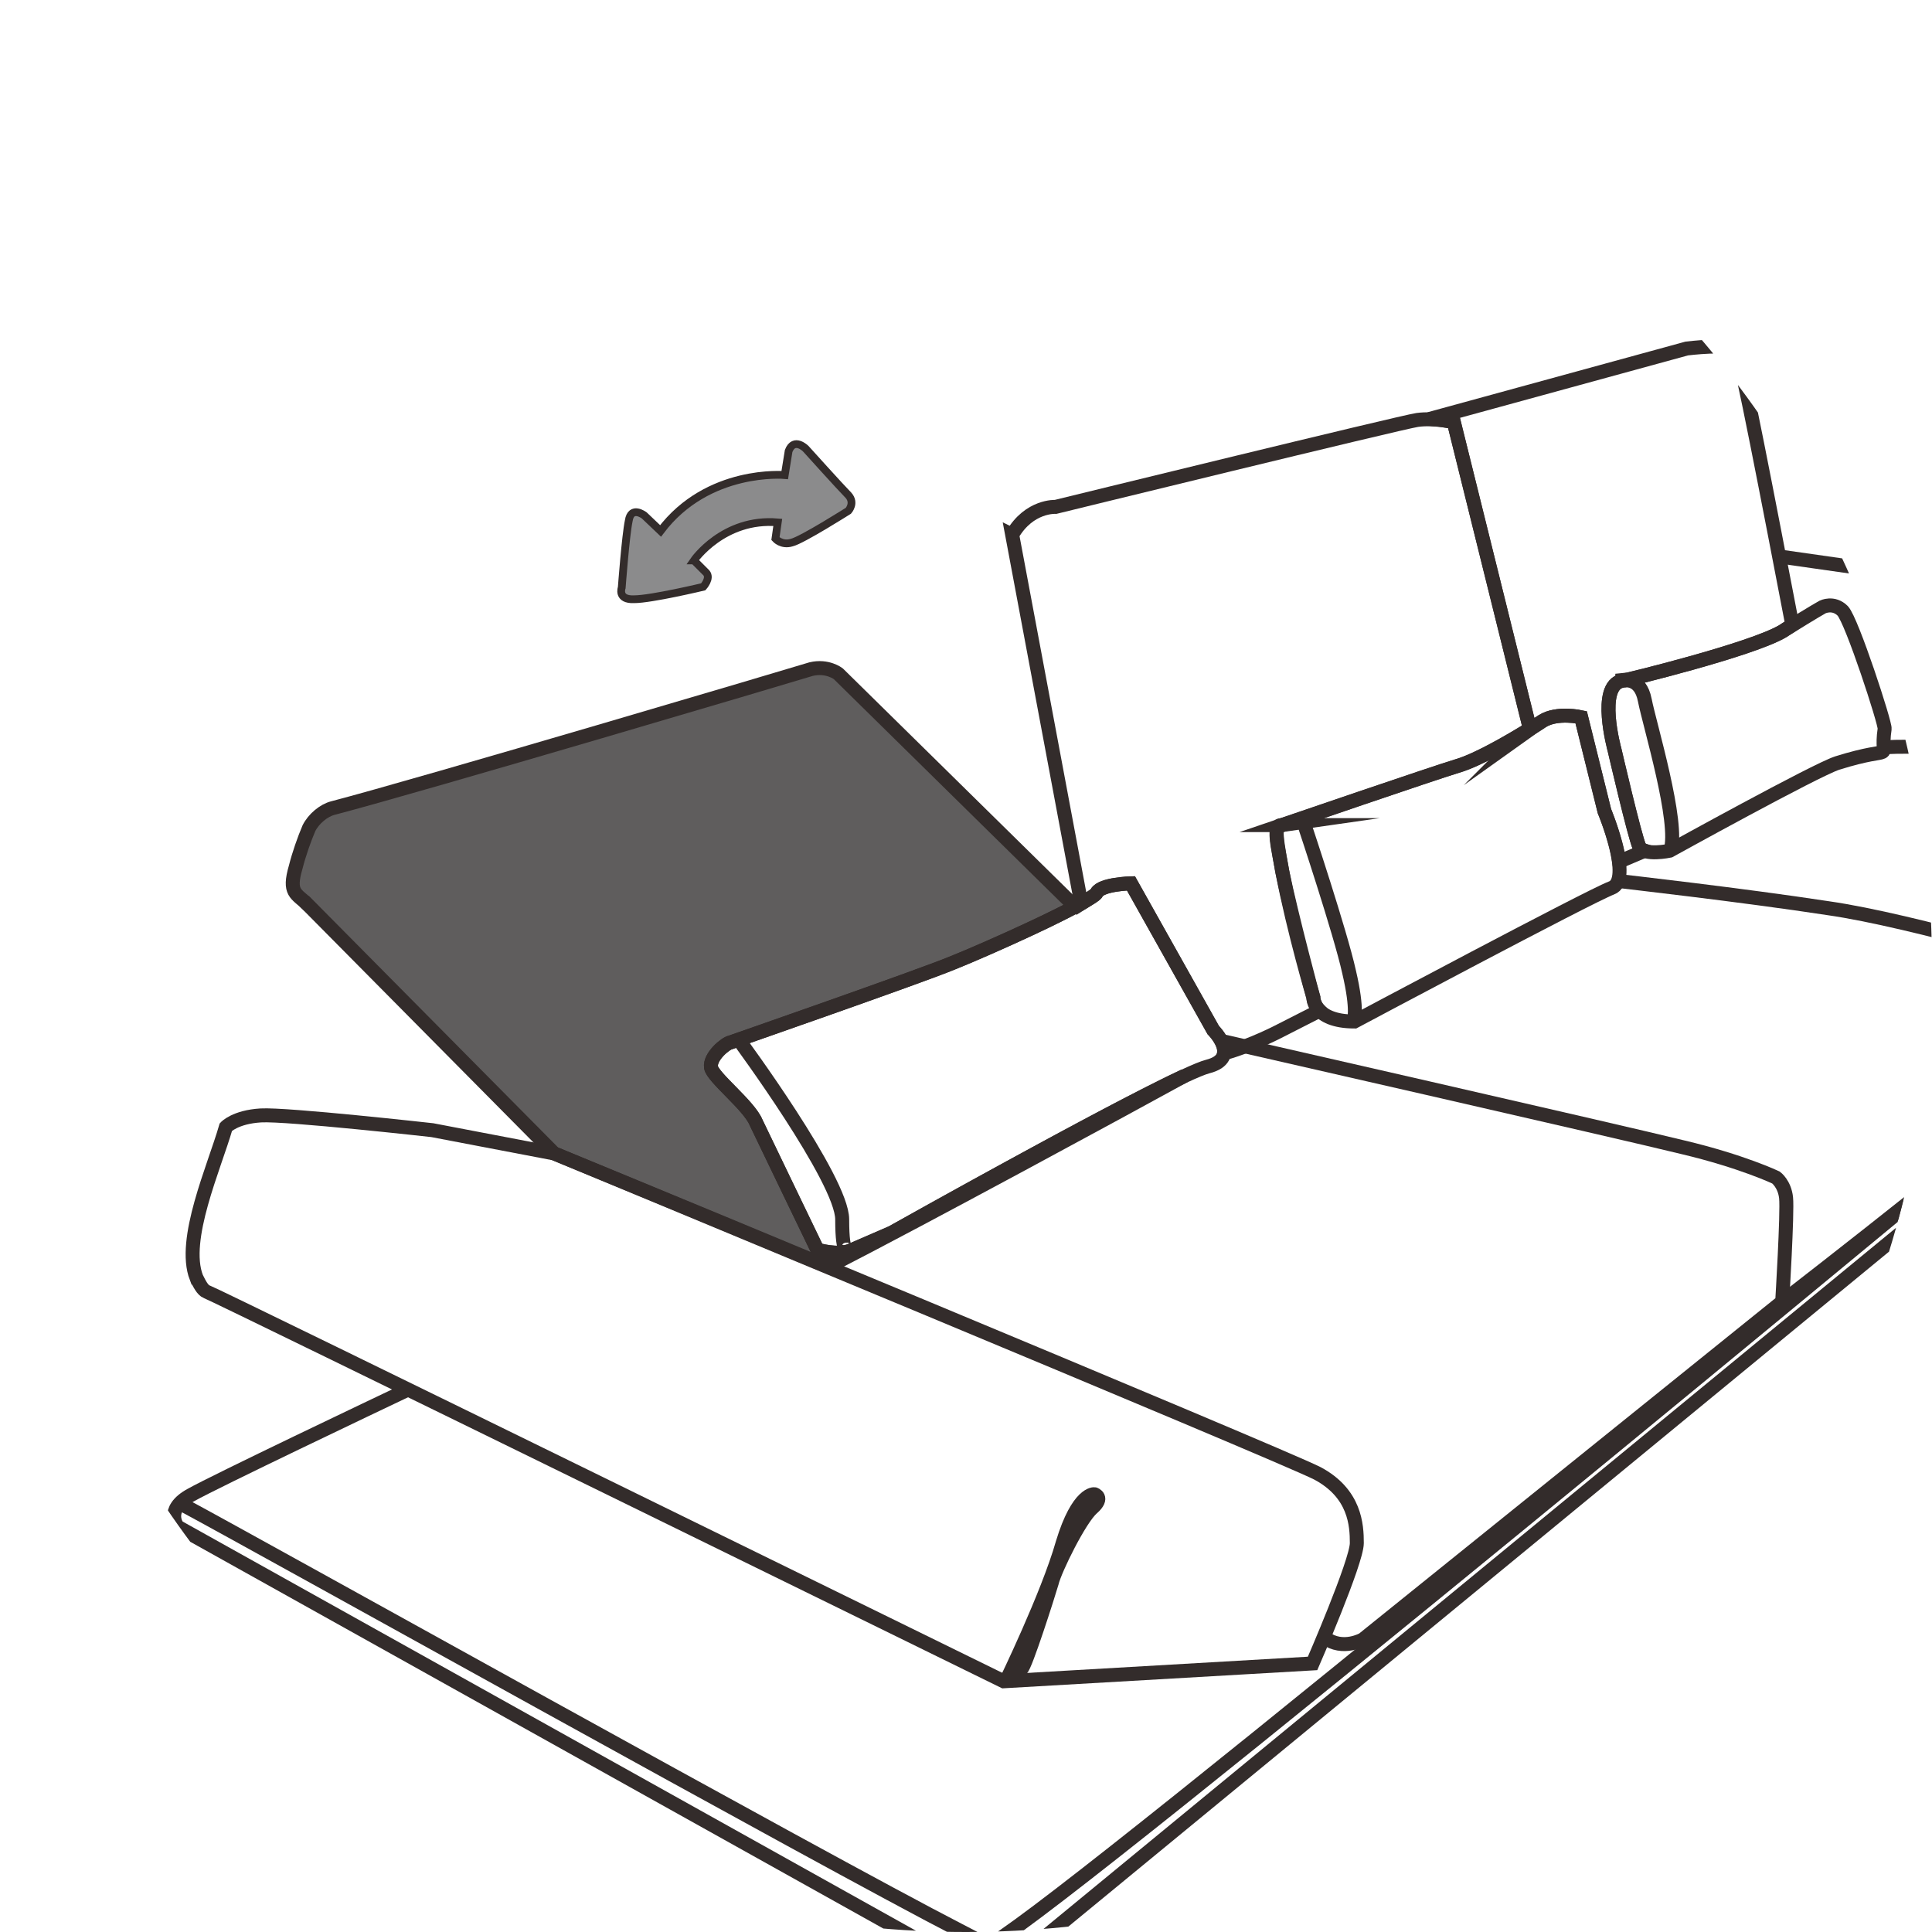 <?xml version="1.0" encoding="UTF-8"?>
<!DOCTYPE svg PUBLIC "-//W3C//DTD SVG 1.1//EN" "http://www.w3.org/Graphics/SVG/1.1/DTD/svg11.dtd">
<!-- Creator: CorelDRAW -->
<svg xmlns="http://www.w3.org/2000/svg" xml:space="preserve" width="591px" height="591px" version="1.1" style="shape-rendering:geometricPrecision; text-rendering:geometricPrecision; image-rendering:optimizeQuality; fill-rule:evenodd; clip-rule:evenodd"
viewBox="0 0 24.89 24.89"
 xmlns:xlink="http://www.w3.org/1999/xlink"
 xmlns:xodm="http://www.corel.com/coreldraw/odm/2003">
 <defs>
  <style type="text/css">
   <![CDATA[
    .str0 {stroke:#332C2B;stroke-width:0.18;stroke-miterlimit:22.926}
    .str1 {stroke:#332C2B;stroke-width:0.1;stroke-miterlimit:22.926}
    .fil1 {fill:none}
    .fil2 {fill:#8B8B8C}
    .fil0 {fill:#5F5D5D}
   ]]>
  </style>
   <clipPath id="id0">
    <path d="M12.44 0c6.88,0 12.45,5.57 12.45,12.44 0,6.88 -5.57,12.45 -12.45,12.45 -6.87,0 -12.44,-5.57 -12.44,-12.45 0,-6.87 5.57,-12.44 12.44,-12.44z"/>
   </clipPath>
 </defs>
 <g id="图层_x0020_1">
  <g>
  </g>
  <g style="clip-path:url(#id0)">
   <g id="_2558218365728">
    <path class="fil0 str0" d="M3.96 11.65l3.18 3.21c0,0 1.61,0.66 3.53,1.46 1.21,-0.62 3.9,-2.08 4.59,-2.46 -0.99,0.46 -3.77,2.02 -3.77,2.02 0,0 -0.37,0.16 -0.53,0.23 -0.17,0.07 -0.43,-0.01 -0.43,-0.01 0,0 -0.69,-1.43 -0.79,-1.64 -0.09,-0.22 -0.56,-0.58 -0.58,-0.71 -0.02,-0.14 0.19,-0.31 0.25,-0.32 0,0 2.44,-0.85 2.85,-1.02 0.3,-0.12 1.15,-0.49 1.59,-0.73l-3.05 -3c0,0 -0.14,-0.11 -0.35,-0.06 -0.19,0.06 -5.05,1.5 -6.16,1.79 -0.12,0.03 -0.25,0.14 -0.31,0.26 -0.06,0.14 -0.13,0.34 -0.17,0.5 -0.1,0.34 0.01,0.34 0.15,0.48z"/>
    <path class="fil1 str0" d="M9.41 13.43c-0.06,0.01 -0.27,0.18 -0.25,0.32 0.02,0.13 0.49,0.49 0.58,0.71 0.1,0.21 0.79,1.64 0.79,1.64 0,0 0.26,0.08 0.43,0.01 0.16,-0.07 0.53,-0.23 0.53,-0.23 0,0 3.6,-2.02 4.07,-2.14 0.43,-0.11 0.07,-0.47 0.07,-0.47l-1.06 -1.89c0,0 -0.38,0.01 -0.44,0.12 -0.06,0.12 -1.46,0.75 -1.87,0.91 -0.41,0.17 -2.85,1.02 -2.85,1.02z"/>
    <path class="fil1 str0" d="M13.04 6.89l0.89 4.75c0.11,-0.07 0.19,-0.11 0.2,-0.14 0.06,-0.11 0.44,-0.12 0.44,-0.12l1.06 1.89c0,0 0.16,0.16 0.14,0.3 0.36,-0.1 0.72,-0.29 0.72,-0.29l0.51 -0.26c-0.08,-0.08 -0.08,-0.17 -0.08,-0.17 0,0 -0.25,-0.84 -0.4,-1.62 -0.04,-0.23 -0.06,-0.31 -0.07,-0.4 -0.02,-0.2 0.02,-0.19 0.07,-0.2 0,0 1.98,-0.68 2.25,-0.76 0.28,-0.08 0.68,-0.32 0.94,-0.48l-0.98 -3.95c0,0 -0.25,-0.06 -0.47,-0.03 -0.21,0.03 -4.66,1.12 -4.66,1.12 0,0 -0.34,-0.02 -0.56,0.36z"/>
    <path class="fil1 str0" d="M18.48 5.38l3.25 -0.89c0,0 0.56,-0.07 0.64,0.02 0.05,0.05 0.42,1.98 0.72,3.54 -0.04,0.03 -0.08,0.05 -0.12,0.08 -0.4,0.24 -2.04,0.64 -2.07,0.64 -0.33,0.06 -0.1,0.89 -0.1,0.89 0,0 0.26,1.12 0.32,1.25 0.01,0.02 0.04,0.04 0.07,0.05l-0.33 0.14c-0.04,-0.29 -0.19,-0.65 -0.19,-0.65l-0.3 -1.21c0,0 -0.31,-0.07 -0.5,0.05 -0.04,0.03 -0.11,0.07 -0.18,0.12l0.02 -0.02 -0.98 -3.95c0,0 -0.12,-0.03 -0.26,-0.04 0,0 0.01,-0.01 0.01,-0.02zm1.06 4.12l-0.01 0 0 0 0.01 0z"/>
    <path class="fil1 str0" d="M16.51 10.63c-0.07,0.01 -0.1,0.01 0.01,0.6 0.12,0.58 0.4,1.62 0.4,1.62 0,0 0,0.31 0.53,0.31 0,0 3.02,-1.61 3.31,-1.72 0.28,-0.1 -0.09,-0.99 -0.09,-0.99l-0.3 -1.21c0,0 -0.31,-0.07 -0.5,0.05 -0.2,0.13 -0.79,0.49 -1.1,0.58 -0.3,0.09 -2.26,0.76 -2.26,0.76z"/>
    <path class="fil1 str0" d="M20.9 8.77c0.03,0 1.67,-0.4 2.07,-0.64 0.4,-0.25 0.51,-0.31 0.51,-0.31 0,0 0.14,-0.07 0.26,0.05 0.12,0.13 0.55,1.45 0.54,1.52 -0.07,0.46 0.19,0.19 -0.61,0.44 -0.28,0.09 -2.16,1.13 -2.16,1.13 0,0 -0.33,0.07 -0.39,-0.05 -0.06,-0.13 -0.32,-1.25 -0.32,-1.25 0,0 -0.23,-0.83 0.1,-0.89z"/>
    <path class="fil1 str0" d="M32.25 15.83l-5.97 -1.42 -13.12 10.79c-0.13,0.17 -0.35,0.32 -0.87,0.05l-10 -5.58c0,0 -0.18,-0.22 0.17,-0.41 0.32,-0.18 2.38,-1.16 2.8,-1.36"/>
    <path class="fil1 str0" d="M2.53 16.46c0.04,0.08 0.08,0.16 0.13,0.18 0.12,0.04 10.27,5.02 10.27,5.02l3.98 -0.23c0,0 0.57,-1.31 0.57,-1.55 0,-0.23 -0.02,-0.64 -0.51,-0.9 -0.49,-0.25 -9.83,-4.12 -9.83,-4.12l-1.57 -0.3c0,0 -1.88,-0.21 -2.21,-0.19 -0.33,0.02 -0.45,0.15 -0.45,0.15 -0.15,0.52 -0.57,1.45 -0.38,1.94z"/>
    <path class="fil1 str0" d="M15.69 13.4c0,0 5.22,1.19 5.99,1.38 0.76,0.18 1.2,0.39 1.2,0.39 0,0 0.11,0.08 0.13,0.26 0.02,0.19 -0.05,1.34 -0.05,1.34l-5.4 4.35c0,0 -0.26,0.15 -0.49,-0.02"/>
    <path class="fil1 str0" d="M20.85 11.35c0,0 1.59,0.18 2.7,0.35 1.12,0.16 3.21,0.8 3.21,0.8 0,0 -0.01,1.01 -0.14,1.27 -0.12,0.26 -3.66,3 -3.66,3"/>
    <line class="fil1 str0" x1="26.58" y1="13.81" x2="32.29" y2= "15.2" />
    <path class="fil1 str0" d="M26.63 13.83c0,0 0.13,-1.17 0.52,-1.71 0.39,-0.53 1.8,-1.68 2.01,-1.81"/>
    <path class="fil1 str0" d="M22.93 7.17l7.51 1.07c0,0 0.21,0.18 0.02,0.72 -0.18,0.53 -0.7,1.33 -0.7,1.33 0,0 -0.09,0.12 0.09,-0.03 0.17,-0.16 0.84,-0.76 0.84,-0.76l1.27 0.14"/>
    <path class="fil1 str0" d="M24.26 9.63c0.1,-0.01 0.24,-0.01 0.38,-0.01 0.31,0 4.29,0.56 4.44,0.62 0.16,0.06 0.41,0.09 0.55,0.11 0.15,0.02 1.3,-0.07 2.47,0.11"/>
    <path class="fil1 str0" d="M9.52 13.4c0,0 1.33,1.8 1.33,2.31 0,0.51 0.08,0.37 0.08,0.37"/>
    <path class="fil1 str0" d="M17.44 13.15c0,0 0.06,-0.12 -0.06,-0.63 -0.11,-0.5 -0.57,-1.88 -0.57,-1.88 0,0 0.03,-0.11 -0.33,0"/>
    <path class="fil1 str0" d="M20.91 8.77c0,0 0.22,-0.06 0.28,0.25 0.06,0.31 0.45,1.59 0.33,1.94"/>
    <path class="fil1 str0" d="M12.95 21.68c0,0 0.55,-1.13 0.74,-1.8 0.2,-0.66 0.41,-0.63 0.41,-0.63 0,0 0.13,0.04 -0.03,0.18 -0.16,0.14 -0.48,0.79 -0.52,0.96 -0.05,0.17 -0.34,1.08 -0.39,1.11 -0.05,0.02 -0.15,0.12 -0.15,0.12"/>
    <path class="fil1 str0" d="M2.38 19.4c0.88,0.47 8.23,4.57 9.98,5.47 0.45,0.23 0.34,0.23 0.77,-0.07 2.27,-1.65 13.51,-10.99 13.51,-10.99"/>
    <path class="fil2 str1" d="M8.94 7.22c0,0 0.38,-0.55 1.08,-0.49l-0.03 0.21c0,0 0.08,0.09 0.21,0.05 0.13,-0.03 0.73,-0.41 0.73,-0.41 0,0 0.09,-0.1 0,-0.2 -0.09,-0.09 -0.55,-0.6 -0.55,-0.6 0,0 -0.15,-0.15 -0.22,0.03l-0.05 0.31c0,0 -0.99,-0.09 -1.6,0.72l-0.21 -0.2c0,0 -0.17,-0.13 -0.2,0.07 -0.04,0.19 -0.09,0.86 -0.09,0.86 0,0 -0.06,0.16 0.16,0.15 0.22,0 0.89,-0.16 0.89,-0.16 0,0 0.1,-0.11 0.04,-0.18 -0.07,-0.07 -0.16,-0.16 -0.16,-0.16z"/>
   </g>
  </g>
  <path class="fil1" d="M12.44 0c6.88,0 12.45,5.57 12.45,12.44 0,6.88 -5.57,12.45 -12.45,12.45 -6.87,0 -12.44,-5.57 -12.44,-12.45 0,-6.87 5.57,-12.44 12.44,-12.44z"/>
 </g>
</svg>
